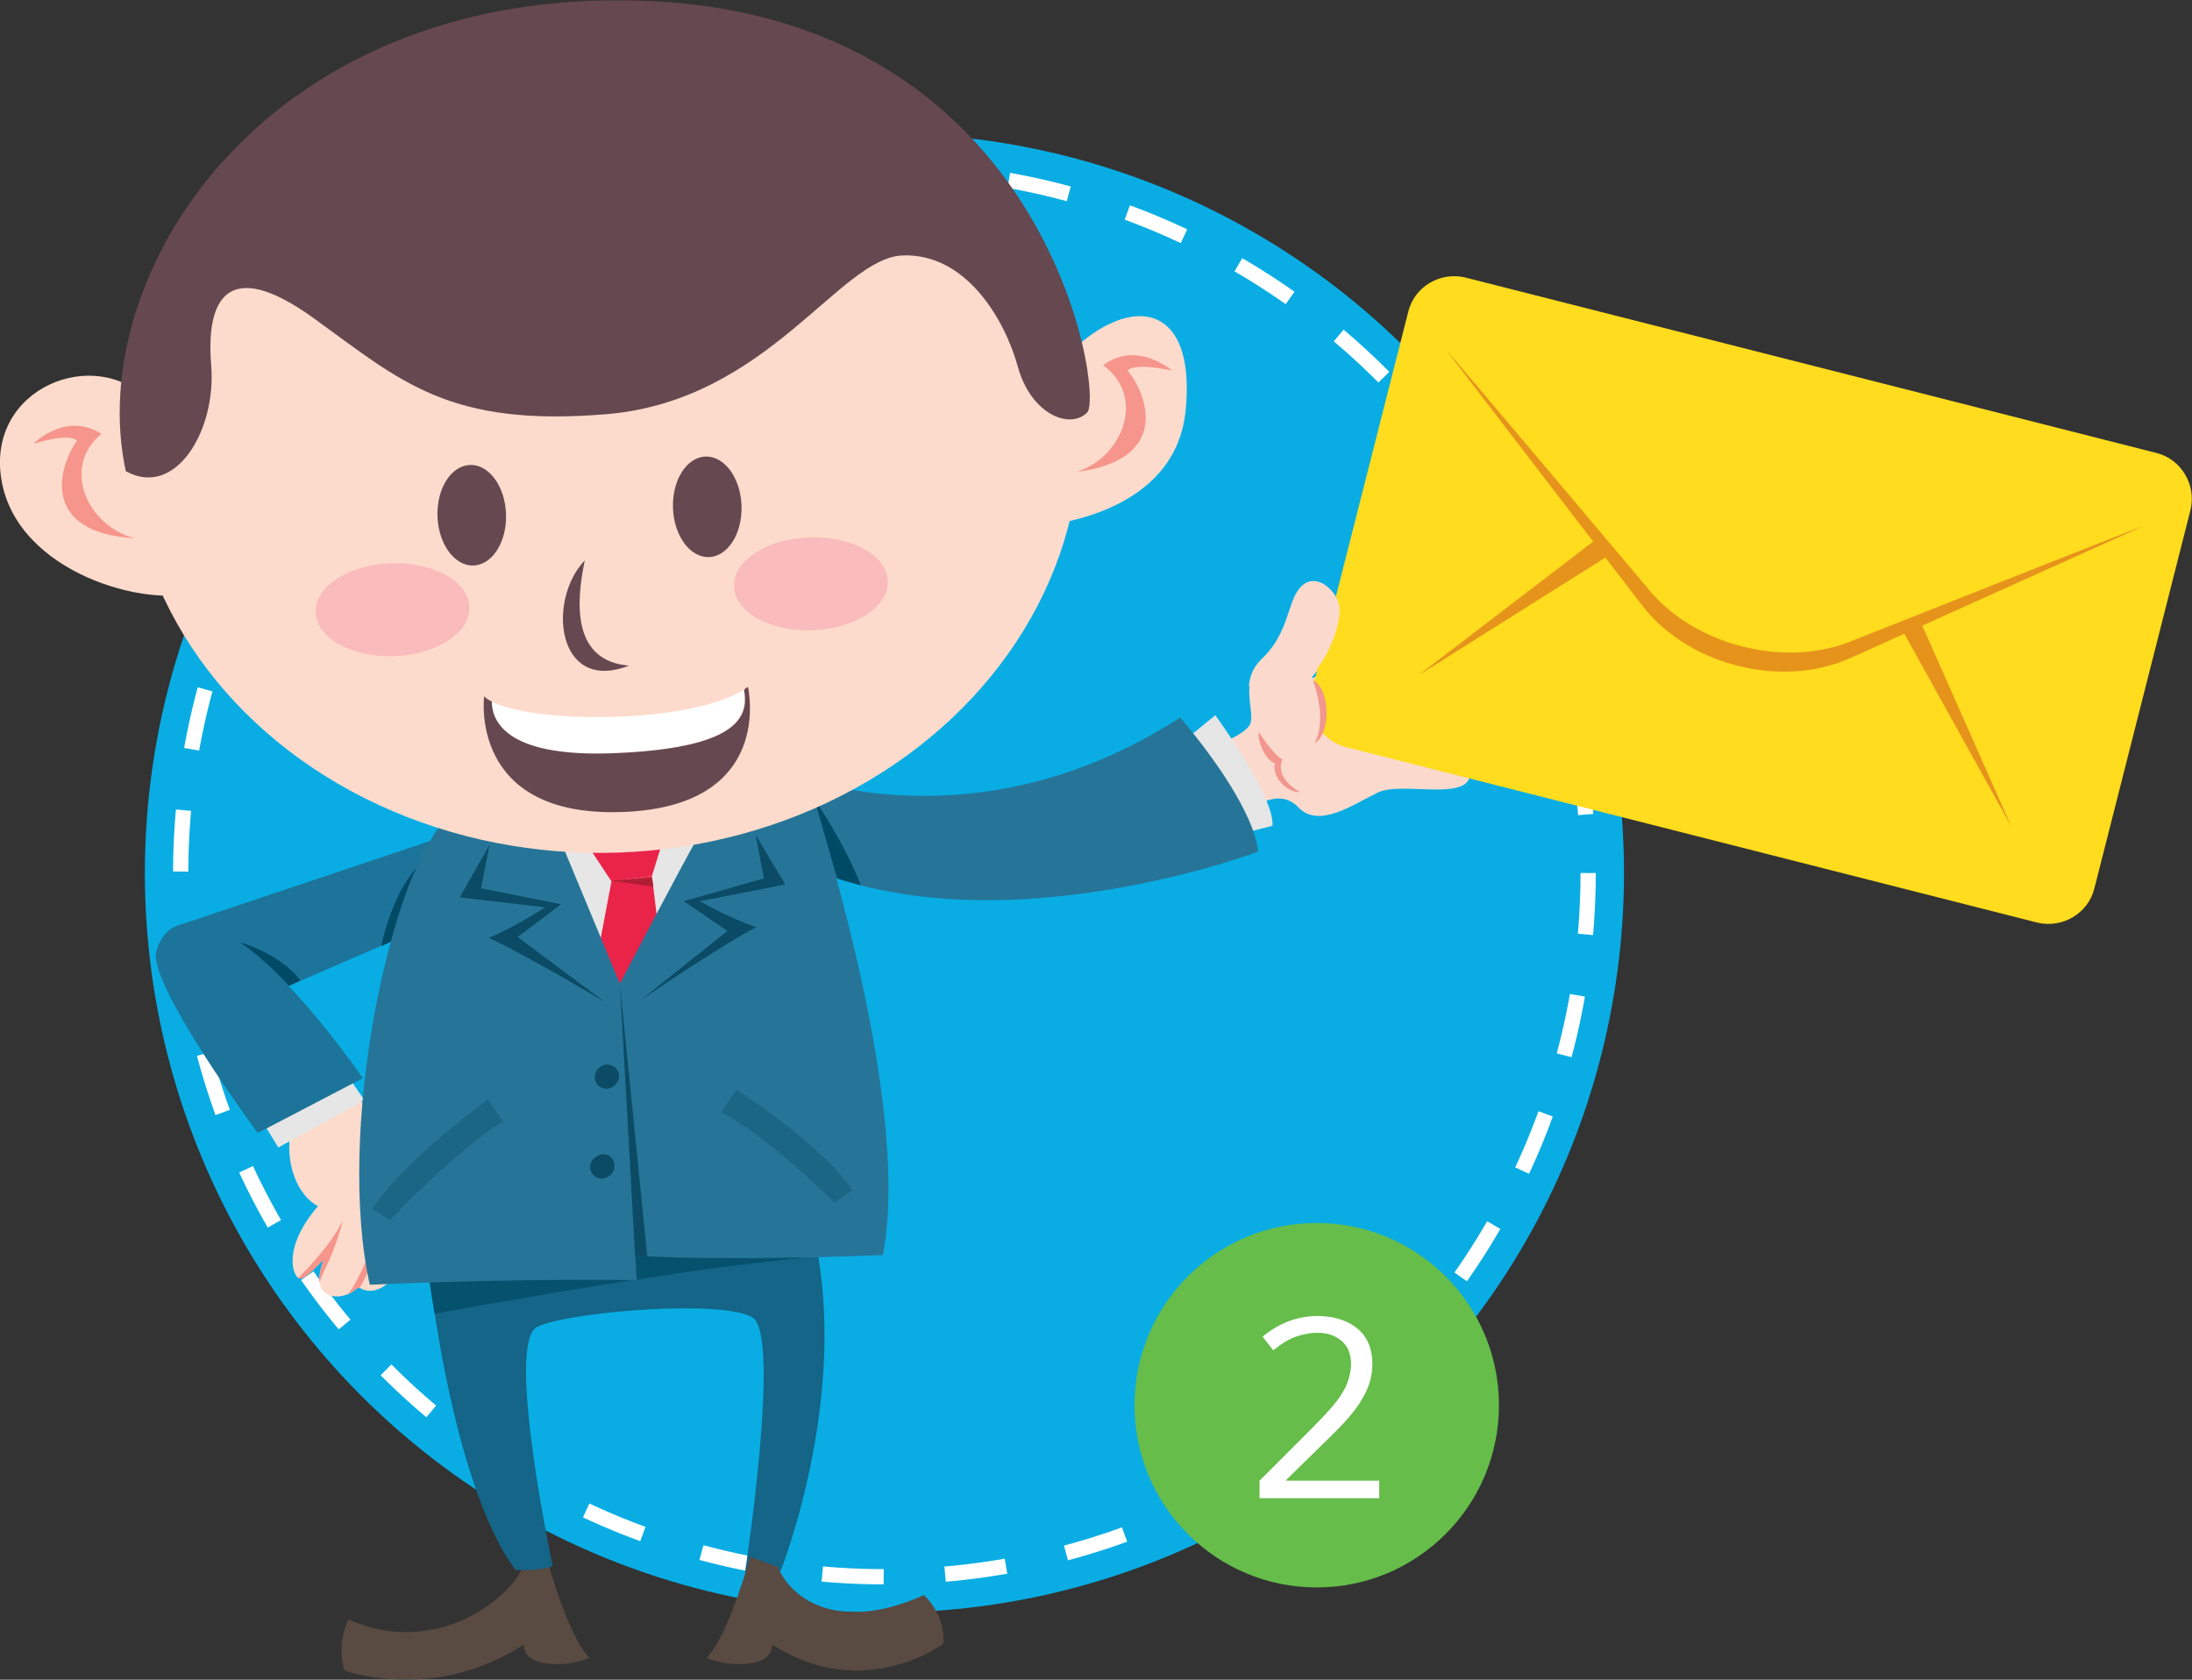 <svg xmlns="http://www.w3.org/2000/svg" xmlns:xlink="http://www.w3.org/1999/xlink" version="1.1" id="Layer_1" x="0" y="0" viewBox="0 0 287.5 220.3" enable-background="new 0 0 287.5 220.3" xml:space="preserve">
  <rect x="0" y="0" width="287.5" height="220.3" fill="#333333" stroke="none"/>
  <circle fill="#09ADE4" cx="116" cy="114.5" r="97"/>
  <circle fill="none" stroke="#FFFFFF" stroke-width="2" stroke-miterlimit="10" stroke-dasharray="8.06" cx="116" cy="114.5" r="92.3"/>
  <circle fill="#66BD4A" cx="172.7" cy="184.3" r="23.9"/>
  <path fill="#FFFFFF" d="M180.8 196.5h-15.6v-2.3l6.3-6.3c1.9-1.9 3.2-3.3 3.8-4.1 0.6-0.8 1.1-1.6 1.4-2.4s0.5-1.6 0.5-2.5c0-1.3-0.4-2.3-1.2-3 -0.8-0.7-1.8-1.1-3.2-1.1 -1 0-1.9 0.2-2.8 0.5 -0.9 0.3-1.9 0.9-3 1.8l-1.4-1.8c2.2-1.8 4.6-2.7 7.2-2.7 2.2 0 4 0.6 5.3 1.7 1.3 1.1 1.9 2.7 1.9 4.6 0 1.5-0.4 3-1.3 4.5 -0.8 1.5-2.4 3.3-4.8 5.6l-5.2 5.1v0.1h12.2V196.5z"/>
  <path fill="#FBDACD" d="M176.3 86.4c0 0 8.3-9.8 11.1-7.4 2.8 2.4-7.4 10.5-6.6 12.5 0.6 1.6 12.2-7.5 14.1-4 1.9 3.5-11.7 8.8-11.4 11 0.2 1.6 10 0 9.3 3.3 -0.7 3.3-9.2 0.6-12.2 2.2 -3.1 1.5-7.6 4.7-10.3 1.9 -2.6-2.8-6.3 0.3-6.3 0.3l-5.6-8c0 0 4.6-1.6 5.5-3.1 0.9-1.6-1.5-5.5 1.6-8.4 3.1-2.9 3.3-6.2 4.4-8.3 1.9-4 5.2-1.1 5.8 1 0.5 2.1-1.2 7-4 9.8C175.2 87.3 176.3 86.4 176.3 86.4z"/>
  <polygon fill="#1C749A" points="58.5 109.6 23.3 121.4 31.9 131.9 60 119.7 "/>
  <path fill="#FDDBCC" d="M49.8 146.3c0.9 1.2 7.7 5.5 7.8 9.4 0.1 3.9-4.9 0.6-7.3-1.1C48 152.9 49.8 146.3 49.8 146.3z"/>
  <path fill="#FDDBCC" d="M46.6 144.1c0 0 7.8 3.8 7.8 10.5 1.7 7.1-2.2 14.7-5.9 14.7 -0.8 0-1.5-0.5-1.5-0.5s-1.4 1.5-3.3 1.2c-1.9-0.3-2.3-2.1-1.2-4.9 -2.5 2.5-2.7 2.5-3.3 2.5 -0.6 0-2.4-3.7 2.5-9.4 -2.5-1.3-4.5-5.4-3.5-10.3C39.1 143 46.6 144.1 46.6 144.1z"/>
  <path fill="#F6958B" d="M47.1 169c-0.1-0.1-0.2-0.1-0.2-0.1s-0.5 0.5-1.3 0.9c1.4-1.7 3-5.7 3.9-8.3C49.6 164.5 47.9 167.7 47.1 169z"/>
  <path fill="#F6958B" d="M45 160c-1.3 4.9-2.6 6.6-3.1 8.2 -0.1-0.8 0.1-1.8 0.6-3 -2.5 2.5-2.7 2.5-3.3 2.5 0 0-0.1 0-0.1-0.1C40.1 166.7 43.6 163 45 160z"/>
  <path fill="#F6958B" d="M54.8 157.3c0 0 0.9-0.9 0.5-2.7 0-2.4-1.4-4.6-3.1-5.9 1.5 1.9 2.4 4.2 2.2 6C54.6 155.5 54.8 157.3 54.8 157.3z"/>
  <polygon fill="#E6E6E6" points="45.8 141.4 47.8 144.3 36.5 150.5 34.3 146.9 "/>
  <path fill="#1C749A" d="M47.6 141.4l-13.8 7.2c0 0-14.4-19.5-13.3-23.8C22.1 118.7 30.8 117.7 47.6 141.4z"/>
  <path fill="#004A66" d="M37.9 129.3c0 0-2.8-3.2-6.4-5.7 2.3 0.6 6.2 2.6 7.9 5L37.9 129.3z"/>
  <path fill="#004A66" d="M50 124.1c0 0 1.2-6.4 4.7-10.4 -1.9 3.8-3.4 9.8-3.4 9.8L50 124.1z"/>
  <path fill="#594A42" d="M68.6 205.5c-1.7 4.1-11.4 12-22.9 6.9 -1.7 3.6-0.5 6.7-0.5 6.7s11.6 4.3 23.5-3.4c0 3.4 6.6 2.8 8.6 1.7 -2.8-2.8-5.4-12.4-5.4-12.4"/>
  <path fill="#146587" d="M55.9 163.9c0 0 0.5 4.9 1.6 11.4 1.7 9.9 4.9 23.6 10.1 30.6 3.2 0.2 4.9-0.5 4.9-0.5s-6.3-29.5-2-31.4c4.3-2 24.4-3.6 28.2-1.2 3.8 2.3-1 33.5-1 33.5l4.7-0.3c0 0 9.8-24.6 3.8-46.2C77.2 157.8 55.9 163.9 55.9 163.9z"/>
  <path fill="#05516E" d="M67.9 161.6l-3.8 0.5c-5.2 1-8.2 1.8-8.2 1.8s0 1.9 1.1 8.4c0 0 29.9-5.6 48.9-7.4C83.7 159.4 67.9 161.6 67.9 161.6z"/>
  <path fill="#594A42" d="M102 205.5c1.7 4.1 7.8 8.8 19.2 3.7 3.1 3.1 2.5 6.4 2.5 6.4s-10.4 7.8-22.4 0.1c0 3.4-6.6 2.8-8.6 1.7 2.8-2.8 5.7-13.2 5.7-13.2"/>
  <path fill="#E6E6E6" d="M155 97.4l4.4-3.6c0 0 7.8 10.7 7.5 14.5 -4.7 1.2-5.4 1.4-5.4 1.4l-6.1-12.2"/>
  <path fill="#267598" d="M98.4 99.6c0 0 26.5 13.8 56.4-5.5 10.4 12.4 10.2 17.6 10.2 17.6s-42.8 16.2-68-3.1L98.4 99.6z"/>
  <path fill="#F3968D" d="M165.1 96c-0.2 1.1 0.8 3.7 2.1 4.1 -0.4 2.2 2 3.9 3.3 3.8 -1.9-1.1-3-2.7-2.3-4.3C166.9 98.9 165.1 96 165.1 96z"/>
  <path fill="#E6E6E6" d="M72.6 109.1c0 0 0.1 26.5 6.4 26.3 6.3-0.3 11.1-8 11.6-9.5 0.5-1.6 3.3-11.2 3.9-13.6 0.6-2.4 2-6.4 1-6.4 -1 0-22.5 3.2-22.5 3.2"/>
  <polygon fill="#E92448" points="78.4 125.1 80.2 115.6 85.5 114.9 86.8 125.4 81.4 130.1 "/>
  <polygon fill="#E92448" points="77.7 111.8 80.2 115.6 85.5 114.9 86.9 110.4 "/>
  <path fill="#267598" d="M81.3 129c0 0 8.1-15.5 10.3-19.3 4.4-3.5 13.9-8.4 13.9-8.4s14.4 42.1 10.3 63.3c-24.5 1-35.3-0.1-35.3-0.1L81.3 129z"/>
  <path fill="#267598" d="M58.7 107.1c-7.8 8.2-14.6 41.6-10.2 61.4 20.6-0.9 35-0.6 35-0.6L81.3 129l-8.6-20.7L58.7 107.1z"/>
  <path fill="#0B4B65" d="M79.3 131.4c0 0-10.2-6.1-15.2-8.4 3.6-1.5 7.4-4 7.4-4l-11.2-1.3 3.9-6.9 -1.1 5.7 10.5 2.1 -5.7 4.3L79.3 131.4z"/>
  <path fill="#0B4B65" d="M84 131.2c0 0 10.2-7 15.2-9.6 -3.6-1.2-7.4-3.4-7.4-3.4l11.2-2.2 -3.9-6.5 1.1 5.7 -10.5 3 5.7 3.9L84 131.2z"/>
  <path fill="#0B4B65" d="M81.2 141.1c0 0.9-0.7 1.6-1.6 1.7 -0.9 0-1.6-0.7-1.6-1.5 0-0.9 0.7-1.6 1.6-1.7C80.5 139.6 81.2 140.3 81.2 141.1z"/>
  <path fill="#0B4B65" d="M80.6 152.9c0 0.9-0.7 1.6-1.6 1.7 -0.9 0-1.6-0.7-1.6-1.5 0-0.9 0.7-1.6 1.6-1.7C79.9 151.3 80.6 152 80.6 152.9z"/>
  <polygon fill="#0B4B65" points="83.3 164.7 84.9 164.8 81.3 129 "/>
  <path fill="#1C6685" d="M94.6 145.9l2-3c0 0 11.1 7.1 15.2 13.2 -2.6 1.7-2.3 1.7-2.3 1.7S101 149.2 94.6 145.9z"/>
  <path fill="#1C6685" d="M66 147.1l-2-2.9c0 0-11.1 8-15.2 14.4 2.6 1.5 2.3 1.5 2.3 1.5S59.7 150.9 66 147.1z"/>
  <polygon fill="#B01E35" points="80.2 115.5 85.7 116.3 85.5 115.1 "/>
  <path fill="#004A66" d="M109.8 115.2l-3-10.4c0 0 3.9 5.6 6.1 11.3C112.9 116.1 110.6 115.5 109.8 115.2z"/>
  <path fill="#FDDBCC" d="M139.2 47.4c8.5-9.2 17.8-8.2 16.3 6.5C154 68.5 135 69.1 135 69.1L139.2 47.4z"/>
  <path fill="#FDDBCC" d="M19.5 52.6C12.6 45.2-1.9 50.8 0.2 63c2.1 12.2 19.2 16.8 25.7 14.6C32.5 75.4 19.5 52.6 19.5 52.6z"/>
  <ellipse transform="matrix(0.999 -3.453444e-02 3.453444e-02 0.999 -1.928 2.771)" fill="#FDDBCC" cx="79.3" cy="57.2" rx="62.5" ry="54.7"/>
  <path fill="#664850" d="M16.5 61.8c6.5 3.6 11.9-5.3 11.2-13.9 -0.7-8.5 2-14.4 13.4-6.2C52.6 50 58.8 56.1 79.8 54.3c21-1.9 30.3-20.5 38.6-20.8 8.3-0.3 13.4 8.4 15.1 14.6 1.7 6.2 6.8 8.3 9.1 6 2.2-2.4-5.1-52.1-58.2-54C34.8-1.7 10.9 36 16.5 61.8z"/>
  <ellipse transform="matrix(0.999 -3.460122e-02 3.460122e-02 0.999 -2.301 2.183)" fill="#664850" cx="61.9" cy="67.6" rx="4.5" ry="6.6"/>
  <ellipse transform="matrix(0.999 -3.459226e-02 3.459226e-02 0.999 -2.245 3.249)" fill="#664850" cx="92.8" cy="66.5" rx="4.5" ry="6.6"/>
  <path fill="#664850" d="M82.5 87.3c-9.5 3.7-10.8-8.6-5.8-13.8C75.5 79.2 75.1 86.7 82.5 87.3z"/>
  <path fill="#F6958B" d="M10.1 57.8c-2.5 3.5-4.8 12.1 7.6 12.8 -6.1-1.5-9.8-9.2-4.4-13.7 -4.1-2.6-7.8 0.3-8.7 1.1 -0.1 0.1-0.2 0.2-0.2 0.2S9 56.7 10.1 57.8z"/>
  <path fill="#F6958B" d="M147.9 48.6c2.7 3.3 5.6 11.7-6.7 13.3 6-1.9 9.2-9.8 3.5-14 3.9-2.9 7.8-0.2 8.8 0.5 0.1 0.1 0.2 0.2 0.2 0.2S148.9 47.5 147.9 48.6z"/>
  <ellipse transform="matrix(0.999 -3.458723e-02 3.458723e-02 0.999 -2.736 1.83)" fill="#F9BBBB" cx="51.5" cy="80" rx="10.1" ry="6.1"/>
  <ellipse transform="matrix(0.999 -3.458830e-02 3.458830e-02 0.999 -2.587 3.727)" fill="#F9BBBB" cx="106.4" cy="76.6" rx="10.1" ry="6.1"/>
  <path fill="#FFFFFF" d="M80.1 98.8c16.4-0.6 18.1-4.6 17.4-8.3 -7.1 4.4-27.2 4.5-33 1.5C64.5 94.3 66 99.3 80.1 98.8z"/>
  <path fill="#664850" d="M98.1 90.1c-0.2 0.1-0.4 0.2-0.5 0.4 0.7 3.7-1.1 7.7-17.4 8.3C66 99.3 64.5 94.3 64.5 92c-0.4-0.2-0.8-0.4-1-0.7 0 0-2.1 15.9 18.1 15.2C101.8 105.8 98.1 90.1 98.1 90.1z"/>
  <path fill="#FFDC1D" d="M274.7 116.5c-0.8 3.3-4.2 5.3-7.5 4.5l-90.6-23c-3.3-0.8-5.3-4.2-4.5-7.5l12.6-49.6c0.8-3.3 4.2-5.3 7.5-4.5l90.6 23c3.3 0.8 5.3 4.2 4.5 7.5L274.7 116.5z"/>
  <path fill="#BA8925" d="M230.7 75.9"/>
  <path fill="#E6931C" d="M243.3 83.9c-9 3.9-21.3 0.8-27.4-7 0 0-26.2-31.1-26.3-31.1l25.7 33.5c6 7.9 18.3 11.1 27.4 7l38.4-17.3C281.1 68.9 243.3 83.9 243.3 83.9z"/>
  <polygon fill="#E6931C" points="209 71 186 88.6 210.6 73.1 "/>
  <polygon fill="#E6931C" points="252.1 82 263.8 108.4 249.7 83 "/>
  <path fill="#FBDACD" d="M167.7 96c0.9-0.2 0.8 6.3 4.4 2.3 4-4.3-0.3-9.7-0.1-9.7 2.6-2.8 4.1-7.4 3.6-9.4 -0.5-2.1-3.9-5-5.8-1 -1 2.1-1.3 5.4-4.4 8.3 -1.1 1.1-1.5 2.3-1.6 3.5C165.7 90.5 166.2 96.4 167.7 96z"/>
  <path fill="#F3968D" d="M172.2 89.2c0 0 2 5.1 0.2 8.3C174.6 96.3 174.5 90.3 172.2 89.2z"/>
</svg>
